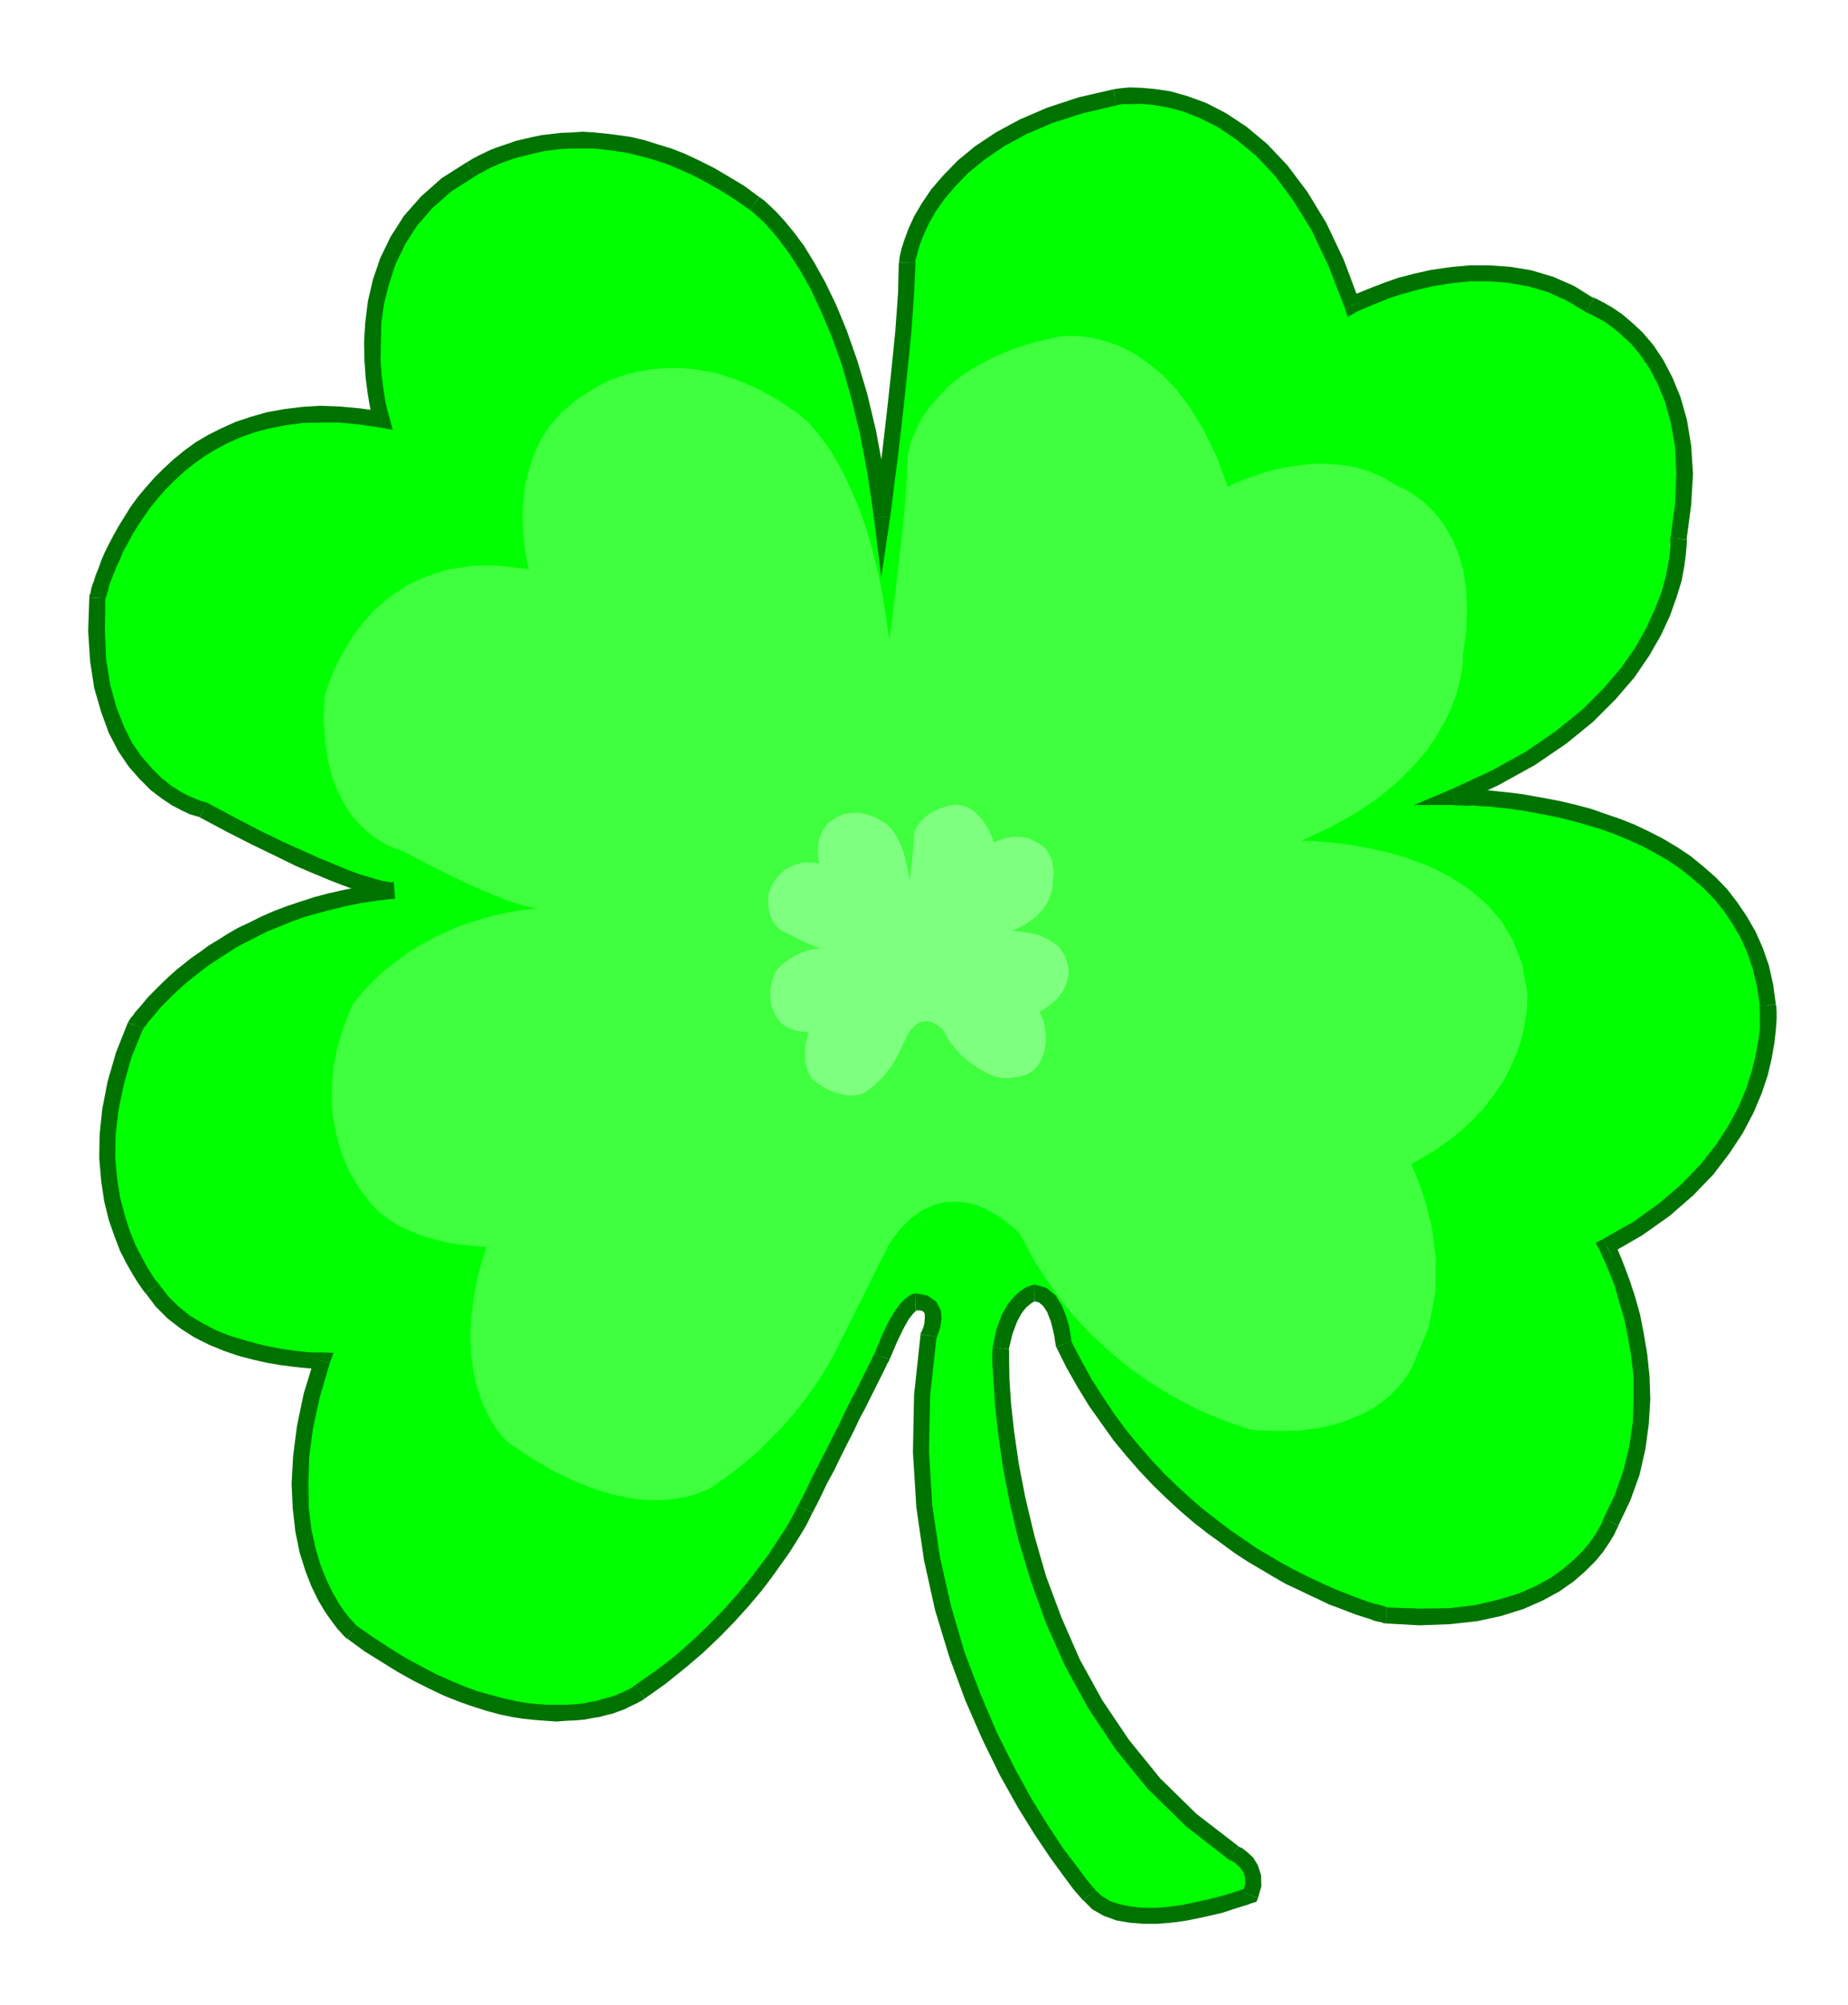 <svg xmlns="http://www.w3.org/2000/svg" width="4.842in" height="5.253in" fill-rule="evenodd" stroke-linecap="round" preserveAspectRatio="none" viewBox="0 0 4842 5253"><style>.pen1{stroke:none}.brush3{fill:#007200}</style><path d="m2854 4965 21 20 26 15 29 10 32 6 34 3h35l36-3 36-5 34-7 32-7 29-7 26-8 22-7 16-5 10-4 4-1 8-27-1-23-6-19-10-16-12-11-11-9-9-4-3-2-111-86-97-95-83-102-71-106-60-109-49-111-40-109-31-105-24-101-18-94-12-85-8-73-4-61-2-46v-39l10-44 13-35 14-25 15-18 14-12 11-7 8-3 3-1 22 6 18 15 13 21 10 25 7 25 4 21 2 15 1 6 27 53 28 50 30 48 31 45 32 44 33 40 34 39 34 36 35 34 35 32 35 30 36 28 35 26 34 24 34 23 34 20 32 19 32 18 31 15 29 14 28 13 26 12 24 9 23 9 21 8 18 6 16 5 13 4 11 3 8 2 4 2h2l87 4 79-2 70-8 62-14 55-17 48-21 42-23 35-25 29-25 25-25 19-23 15-22 11-18 7-14 4-9 1-3 31-65 23-65 15-64 9-64 3-62-1-60-6-57-9-53-10-49-13-45-12-40-13-34-11-27-9-20-6-13-2-4 82-47 70-50 60-52 51-53 41-53 34-52 27-51 21-50 15-46 10-42 7-39 4-33 1-27v-20l-1-13v-4l-7-50-11-48-15-44-18-41-22-38-24-36-26-33-29-30-31-27-32-26-34-23-36-21-36-19-37-17-37-15-37-13-37-12-37-10-36-9-35-7-33-6-33-6-30-4-28-3-26-3-24-1-21-2h-17l-14-1h-19l107-50 94-52 80-55 69-56 57-57 48-56 38-55 30-53 23-50 17-46 12-41 7-36 4-29 2-22v-19l12-89 4-81-4-72-11-65-16-57-20-49-23-44-25-37-26-31-27-25-25-21-23-16-20-11-15-8-10-5-4-1-51-31-52-23-54-16-53-9-53-4h-51l-50 5-47 7-44 10-41 11-36 12-30 12-25 10-19 8-12 6-4 2-42-110-45-95-49-80-50-67-52-55-52-43-51-34-49-25-47-18-44-12-39-6-34-3h-29l-21 1-13 2-5 1-90 21-80 26-70 30-61 33-52 35-44 36-36 37-31 36-24 35-19 33-14 31-10 26-7 23-4 16-2 11v4l-3 80-7 99-11 110-12 111-12 103-11 85-7 58-3 21-17-117-20-107-23-95-25-86-27-76-28-67-28-59-28-50-27-43-26-35-23-28-21-23-17-16-13-12-8-6-3-2-39-28-39-24-38-22-37-19-37-17-35-14-35-11-34-10-33-8-33-5-31-4-30-3-29-1-28 1-27 1-25 3-25 3-23 5-21 5-21 5-19 6-17 6-17 6-14 6-13 6-12 6-9 5-8 4-7 4-4 3-3 1-1 1-63 40-52 46-43 49-33 52-26 54-18 54-13 54-7 53-2 51v47l3 43 5 38 5 31 5 23 4 15 1 5-56-8-53-5-51-1-47 2-46 6-43 8-40 11-38 13-36 16-33 17-32 19-29 21-27 22-25 23-24 24-21 24-20 24-18 25-16 25-15 24-13 24-12 22-10 22-9 20-7 19-7 17-5 15-4 13-3 11-2 8-2 4v2l-2 87 4 77 11 69 17 60 20 53 23 45 26 38 28 32 27 27 27 21 26 17 23 12 20 9 15 5 10 3 3 1 73 39 66 34 60 29 53 25 46 20 41 17 35 14 30 11 25 8 21 6 17 4 13 2 9 2h11l-44 5-42 6-41 8-39 9-38 10-36 11-35 12-33 13-31 13-30 15-29 14-27 15-25 16-24 15-23 16-21 15-20 16-19 15-17 15-16 15-14 14-13 13-12 12-10 12-9 11-8 9-7 8-5 8-5 5-3 5-1 2-1 1-31 77-21 74-14 70-7 65-1 61 5 57 8 52 12 47 14 42 15 38 16 31 15 27 13 21 10 15 7 9 3 3 25 33 29 29 33 26 34 21 37 19 37 15 37 12 37 10 35 8 33 6 30 4 26 3 21 2 17 1h14l-27 90-18 84-10 77-3 71 2 64 7 59 11 52 14 46 16 40 17 35 17 29 16 23 14 18 12 13 7 8 3 2 45 32 44 28 42 26 42 23 39 20 39 18 37 15 36 13 34 10 33 9 32 7 30 5 29 3 28 2 26 1 25-1 23-1 22-2 20-4 19-3 17-5 16-4 15-5 13-5 11-5 10-5 9-4 7-4 5-3 4-3 2-1 1-1 54-38 51-40 46-40 43-41 39-40 36-40 32-38 28-37 25-34 21-31 18-28 15-24 11-20 8-15 4-9 2-3 19-37 18-38 19-36 18-36 17-34 17-33 15-32 15-29 14-27 12-24 11-22 9-18 7-14 5-11 4-7 1-2 20-48 17-35 15-26 13-17 10-10 7-6 4-2h2l24 4 14 10 7 14 1 16-2 17-4 14-4 10-2 4-17 156-3 149 9 144 20 136 29 129 36 121 42 112 44 102 46 93 46 83 44 71 40 60 35 47 26 35 18 21 6 7z" class="pen1" style="fill:#0f0"/><path fill-rule="nonzero" d="m3256 4957 13-12-4 1-10 4-15 5-22 7-25 7-28 7-32 7-33 7-35 5-34 3h-35l-32-3-29-6-25-8-22-13-18-16-32 26 24 24 30 17 33 12 35 6 36 3h35l38-3 37-5 35-7 32-7 30-7 27-9 22-7 17-5 10-4 4-1 13-12-13 12 9-3 4-9z" class="pen1 brush3"/><path fill-rule="nonzero" d="m3220 4872 4 2 2 1 7 3 8 7 9 8 8 12 4 13 1 17-7 22 40 16 9-32-1-29-8-25-12-20-15-14-14-11-11-5-4-3 4 2-24 36 2 1 2 1z" class="pen1 brush3"/><path fill-rule="nonzero" d="M2601 3529v3l-1 10v29l3 47 4 61 8 74 12 86 18 95 24 102 32 106 40 111 50 112 61 111 72 108 84 103 99 97 113 88 24-36-109-84-95-93-82-101-70-104-59-107-48-110-40-107-30-104-24-100-18-93-12-84-8-72-4-61-1-45v-29l-1-10v3z" class="pen1 brush3"/><path fill-rule="nonzero" d="m2710 3365-3 1-7 2-11 4-14 9-16 14-18 21-16 28-14 38-10 47 42 6 10-41 12-32 12-22 12-15 12-10 8-5 5-2h-1l-3 1v-44l-1 1h-2z" class="pen1 brush3"/><path fill-rule="nonzero" d="m2806 3512 2 8-1-8-2-15-4-23-8-27-11-27-16-26-24-20-32-9v44l12 3 12 10 10 16 9 23 6 23 4 19 2 15 1 4 2 8-2-8v4l2 4z" class="pen1 brush3"/><path fill-rule="nonzero" d="M3633 4211h3v1l-4-2-9-3-10-3-13-3-16-5-17-6-21-8-23-9-23-9-25-11-28-13-29-14-30-15-31-17-32-19-34-20-33-23-34-23-34-26-36-28-34-29-34-31-35-34-33-35-34-39-32-39-32-43-30-45-30-47-27-49-27-52-38 18 27 54 29 51 30 49 32 45 32 45 34 41 34 39 35 37 35 34 36 33 36 31 36 28 36 26 34 25 35 23 34 20 32 19 33 19 32 15 29 14 28 13 27 13 25 9 23 9 21 8 19 6 16 5 13 5 12 3 7 1 4 2 4 1h3z" class="pen1 brush3"/><path fill-rule="nonzero" d="m4202 3977-1 3-1 2-3 8-7 13-10 17-14 20-18 22-23 23-28 24-33 24-40 22-46 20-53 16-60 14-68 8-78 1-86-3-2 42 88 5 80-3 72-8 64-14 57-18 50-22 44-24 37-26 30-26 27-27 20-24 16-24 12-19 7-15 5-10 1-4-1 3z" class="pen1 brush3"/><path fill-rule="nonzero" d="m4200 3246-9 29 2 3 5 13 9 19 11 26 13 33 11 40 13 44 10 47 9 52 6 56v59l-2 60-9 62-15 62-22 63-30 63 38 20 32-67 24-67 15-66 9-66 4-64-2-61-6-58-9-54-10-51-13-46-13-40-13-35-11-28-9-21-7-13-2-5-9 29-20-38-19 10 10 19z" class="pen1 brush3"/><path fill-rule="nonzero" d="m4611 2635-1 3 1 12v46l-4 31-7 38-10 41-14 44-20 48-26 49-33 51-40 51-50 52-58 50-68 49-81 46 20 38 83-48 72-51 62-54 52-54 42-55 35-53 28-53 22-52 16-48 10-43 7-40 4-35 2-28v-20l-1-14-1-5z" class="pen1 brush3"/><path fill-rule="nonzero" d="m3802 2068 8 41 2 1h17l14 1 16-1 21 2 24 1 25 3 28 3 29 4 33 6 32 6 35 7 35 9 36 10 37 11 36 13 36 15 36 16 35 19 35 20 32 22 31 25 30 26 28 29 25 31 23 35 21 36 17 39 14 42 11 46 7 49 42-4-7-51-11-50-16-46-19-43-23-40-25-37-27-35-30-31-32-28-33-27-36-24-37-22-37-19-38-18-38-15-38-13-37-13-38-10-37-9-35-7-34-6-33-6-31-4-28-3-27-3-24-1-21-2-18-1-14-1h-17l-2 1 8 41-16-40-97 41h105z" class="pen1 brush3"/><path fill-rule="nonzero" d="M4377 1408v4l-1 4 1 13-2 21-4 28-7 34-11 40-17 44-22 48-29 52-37 53-47 55-55 55-68 55-78 54-92 51-106 49 16 40 108-51 96-53 82-56 70-57 59-59 49-57 39-57 31-54 24-52 17-48 13-42 7-38 4-30 2-23 1-15-1-6v4l-42-6-1 2 1 2z" class="pen1 brush3"/><path fill-rule="nonzero" d="m4153 816 5 3 3 1 8 4 15 8 19 10 21 15 24 20 26 24 24 29 24 35 22 42 19 47 15 54 11 63 3 70-3 80-12 87 42 6 12-91 5-82-5-74-11-67-17-60-21-51-24-46-26-39-28-33-28-26-26-22-25-17-21-12-15-8-12-6-5-1 5 3-24 34 2 2 3 1z" class="pen1 brush3"/><path fill-rule="nonzero" d="m3523 805 30 13 3-2 12-5 18-8 25-10 29-12 35-11 40-11 43-10 45-7 49-5h50l51 4 51 9 51 15 49 22 49 29 24-34-53-33-55-24-57-17-55-9-55-4h-52l-51 5-49 7-45 10-42 11-37 13-31 12-25 10-20 8-12 7-5 2 30 13-40 12 8 25 22-12z" class="pen1 brush3"/><path fill-rule="nonzero" d="m2925 276 4-1 11-2h20l28-1 33 3 37 6 42 11 45 18 46 23 49 33 50 41 51 54 48 65 48 78 44 93 42 108 40-12-42-112-46-97-50-82-52-69-53-56-54-45-53-35-52-27-49-18-46-13-41-6-35-3-30-1-22 2-15 2-6 1z" class="pen1 brush3"/><path fill-rule="nonzero" d="m2399 688-1 2v-4l2-9 4-15 6-21 10-25 13-29 18-32 23-33 30-35 34-35 43-35 50-34 59-32 68-29 78-25 89-21-8-42-91 21-82 27-72 31-63 34-54 36-45 37-38 39-32 37-25 37-20 34-15 33-10 27-8 25-4 17-2 13v4l-1 2z" class="pen1 brush3"/><path fill-rule="nonzero" d="M2290 1357h42l3-21 7-58 11-85 12-103 12-111 11-111 7-99 4-81h-44l-2 79-7 99-11 109-12 111-12 103-11 85-7 58-3 21h42l-42 4 19 155 23-155z" class="pen1 brush3"/><path fill-rule="nonzero" d="m1965 550 1 1 2 1 6 5 13 12 16 15 20 22 22 27 25 34 27 42 27 48 27 58 28 66 27 75 24 85 23 94 20 106 17 116 42-4-17-118-20-108-23-96-26-87-27-77-28-68-29-60-29-52-27-44-27-36-24-29-22-24-18-17-13-12-10-7-4-3 1 1z" class="pen1 brush3"/><path fill-rule="nonzero" d="m1243 463 2-1h-2l4-1 5-4 6-3 8-4 9-5 11-6 12-5 13-6 17-6 16-6 18-5 21-5 20-5 22-5 24-3 24-3 26-1h56l29 3 30 4 32 5 32 8 33 9 34 11 34 14 36 16 36 19 37 21 38 24 39 27 24-34-39-29-40-24-39-23-38-19-38-18-36-14-36-11-35-11-34-8-34-5-32-4-31-3-30-2-28 2-28 1-26 3-26 3-24 5-22 5-21 5-20 7-18 6-17 6-15 6-14 7-13 6-9 5-8 4-8 5-3 2-2 1-4 2 2-1z" class="pen1 brush3"/><path fill-rule="nonzero" d="m996 1120 24-27-1-4-4-14-5-22-5-31-5-37-3-41 1-47 1-50 7-50 13-52 17-52 25-52 31-49 41-47 50-44 60-38-20-38-66 42-54 48-45 51-35 55-27 56-19 56-13 56-7 56-3 52 1 47 3 45 5 39 5 31 5 24 4 16 1 6 24-27-6 42 33 6-9-33z" class="pen1 brush3"/><path fill-rule="nonzero" d="M276 1567v3h-1l2-4 3-9 3-10 3-13 5-14 7-17 7-18 9-19 9-22 12-21 12-23 15-24 16-24 17-24 19-23 20-23 24-24 24-22 26-21 28-20 30-18 32-17 34-15 37-13 38-10 42-8 44-6 46-1h50l52 5 55 8 6-42-57-8-54-5-52-2-48 3-48 6-44 8-42 12-39 13-38 17-34 17-34 20-30 22-28 23-26 24-24 24-22 25-21 25-19 26-16 26-15 24-14 25-12 23-11 22-9 21-7 20-7 17-5 16-5 13-3 12-1 7-2 4-1 4v3z" class="pen1 brush3"/><path fill-rule="nonzero" d="m543 2103-6-2h-1l-10-3-13-5-19-8-21-11-25-16-25-20-25-25-27-31-25-36-21-42-20-51-16-58-11-67-3-75 1-86-42-2-3 88 5 79 11 71 18 62 20 55 25 48 27 40 29 33 29 29 29 22 27 18 25 13 21 10 17 5 10 3 5 2-6-2 20-38-3-1-3-1z" class="pen1 brush3"/><path fill-rule="nonzero" d="m1034 2354-3-42 1-1h-4l-4 1-8-2-12-2-16-4-20-6-24-7-30-11-34-14-41-17-45-20-53-24-60-29-65-34-73-39-20 38 73 39 67 34 60 29 53 26 47 20 41 17 36 14 30 11 26 9 22 6 18 4 14 2 10 2 8 1h4l3-1-3-42z" class="pen1 brush3"/><path fill-rule="nonzero" d="m375 2695-2 3h1l2-4 1-2 5-5 5-8 6-7 8-9 9-11 10-12 11-11 13-13 14-14 15-14 17-15 18-14 20-16 20-15 23-15 23-15 25-16 26-14 28-14 30-15 30-12 32-13 34-12 35-10 38-10 38-9 40-8 41-6 43-5-2-42-45 5-43 6-42 8-40 9-38 10-37 12-36 12-34 13-32 14-30 15-30 14-28 16-25 16-25 15-23 17-22 15-20 16-20 16-17 15-17 16-14 14-13 13-13 13-10 12-9 11-8 9-8 9-5 8-5 5-5 8-1 2-2 3z" class="pen1 brush3"/><path fill-rule="nonzero" d="m417 3365-2-3-3-3-6-7-9-14-13-21-14-26-15-29-15-37-13-41-12-45-8-50-5-55 1-60 7-63 14-68 20-72 31-76-40-16-31 78-22 76-14 72-7 67-1 62 5 59 8 54 12 49 15 43 15 39 17 33 16 28 13 21 11 16 8 11 3 3-2-3z" class="pen1 brush3"/><path fill-rule="nonzero" d="m864 3571-20-28h-30l-20-2-26-3-29-4-32-6-34-8-36-10-36-11-35-14-36-19-32-19-31-25-27-27-23-30-36 22 27 36 31 31 35 27 36 23 38 19 39 16 38 13 38 10 36 8 34 6 31 4 26 3 22 2 18 2h14l-20-28 40 12 10-27-30-1z" class="pen1 brush3"/><path fill-rule="nonzero" d="m934 4259 2 1-2-1-6-7-12-13-13-16-15-22-16-28-16-33-16-39-13-44-11-50-7-57-1-63 2-70 10-75 18-82 26-89-40-12-28 91-18 86-10 79-4 72 3 65 7 61 11 54 15 48 16 41 18 37 18 30 17 24 15 20 12 13 8 9 4 3 2 1z" class="pen1 brush3"/><path fill-rule="nonzero" d="m1665 4414-1 1-2 1-4 3-4 3-5 3-9 4-10 5-10 4-12 5-14 4-15 4-16 5-18 3-20 4-20 2-22 1h-50l-28-2-28-3-28-5-31-7-33-9-33-9-35-13-36-15-38-17-38-20-41-22-42-26-43-28-45-31-24 34 45 33 45 28 42 26 43 24 40 20 40 19 38 15 37 13 35 11 33 9 33 7 32 5 30 3 28 2 27 2 25-2 24-1 24-2 20-4 20-3 18-5 17-4 16-6 14-5 12-6 10-5 9-4 9-5 6-3 4-3 2-1 2-2-1 1z" class="pen1 brush3"/><path fill-rule="nonzero" d="m2091 3945-2 3-4 9-8 14-10 19-15 24-18 27-20 31-25 33-28 37-31 37-35 39-39 40-42 40-45 40-51 39-53 37 24 36 55-39 51-41 47-40 44-42 39-40 37-41 33-39 28-37 25-35 22-31 18-29 15-24 12-21 8-16 4-9 2-3z" class="pen1 brush3"/><path fill-rule="nonzero" d="m2291 3547 1-2-1 1-4 8-5 11-7 14-9 18-11 22-12 24-14 26-15 30-15 32-17 33-17 34-18 35-19 37-18 38-19 37 38 18 19-37 18-38 19-35 18-37 17-34 17-33 15-32 15-28 14-28 12-24 11-22 9-18 7-14 5-11 4-6 1-3 1-2z" class="pen1 brush3"/><path fill-rule="nonzero" d="m2399 3388-8 2-10 5-10 8-11 11-15 20-16 27-18 37-20 49 40 14 20-47 16-33 14-25 11-14 9-9 4-4-2 1-4 2z" class="pen1 brush3"/><path fill-rule="nonzero" d="m2454 3502-2 6 3-5 4-12 5-16 3-21-2-21-12-23-23-16-31-6v44l17 2 5 4 2 5v11l-1 13-3 12-4 8-1 3-2 6 2-6-2 3v3z" class="pen1 brush3"/><path fill-rule="nonzero" d="M2870 4952v-1l-6-7-17-20-26-35-35-46-39-59-44-71-45-82-46-92-43-101-42-110-35-120-29-127-20-135-9-142 3-148 17-154-42-6-17 158-3 150 9 146 20 137 29 131 37 122 42 114 45 103 46 94 47 84 44 71 41 61 35 48 26 35 19 22 6 7v-1z" class="pen1 brush3"/><path d="m2673 3234 40 74 44 67 46 61 49 53 51 48 50 42 50 36 49 31 46 26 43 22 39 17 34 13 28 10 21 7 13 4 5 1 63 3 56-1 51-6 45-10 39-13 35-15 30-16 25-18 21-18 18-18 14-17 10-15 8-13 5-10 3-7 1-2 39-94 17-92 1-88-10-79-17-68-18-53-14-34-6-12 59-34 51-36 43-37 36-38 30-39 25-37 19-37 15-36 11-33 7-30 5-28 3-24 1-19v-15l-1-9v-3l-13-70-24-62-32-53-40-45-46-38-50-32-52-26-54-20-53-16-51-11-48-9-42-5-36-3-27-2h-24l77-36 68-38 58-39 49-41 41-41 35-40 27-40 22-38 17-36 12-33 8-30 6-26 3-21 1-16v-13l9-64 2-58-3-52-7-47-12-41-14-35-17-31-18-27-19-22-19-19-18-14-17-12-14-8-11-6-7-3-3-1-37-22-37-17-39-12-38-6-38-3h-37l-36 4-34 5-32 7-29 8-26 9-22 8-18 7-14 6-8 5-3 1-30-80-33-68-35-58-36-48-37-39-38-31-36-25-36-18-34-13-31-8-29-5-24-2h-21l-15 1-10 1-3 1-65 15-57 19-50 22-44 23-37 25-32 26-26 27-22 26-18 25-13 24-10 22-8 19-4 16-3 13-2 7v3l-2 57-5 72-8 79-9 80-9 74-7 61-6 42-2 15-12-84-14-77-17-69-18-62-19-54-21-49-20-42-20-36-19-31-19-25-17-21-14-16-13-12-9-8-6-5-2-1-56-38-54-29-52-22-50-16-47-9-44-5h-41l-38 3-34 6-31 7-26 9-22 8-18 9-12 7-8 4-3 2-45 29-38 33-31 35-24 37-18 39-13 40-9 39-5 38-2 37 1 34 2 31 3 26 4 23 3 17 3 10 1 4-79-9h-70l-64 10-56 18-50 23-44 29-38 32-32 35-27 35-22 36-18 33-14 30-10 26-7 20-4 13-1 5-2 62 4 56 8 50 11 43 15 38 17 32 18 28 20 23 20 19 19 15 19 12 16 9 14 6 11 4 7 2 3 1 53 28 47 24 43 21 38 18 34 15 29 12 25 10 22 8 18 6 15 4 12 3 9 2 7 1h8l-62 8-58 12-53 16-48 17-45 21-40 21-35 22-32 23-28 22-23 21-20 20-16 17-12 15-9 11-5 7-2 3-22 55-16 53-10 50-4 47-1 44 3 41 7 37 8 34 10 31 11 26 11 23 11 19 9 15 8 11 5 7 2 2 18 24 21 21 23 18 25 16 26 13 27 11 27 9 26 7 25 6 24 4 22 3 18 2 16 1 12 1h10l-19 65-13 60-7 56-3 51 2 46 5 42 8 38 10 33 11 29 13 25 12 21 11 17 11 13 8 9 5 5 2 2 64 43 60 35 57 27 53 20 48 14 45 9 40 4h37l32-3 29-5 24-6 20-8 15-6 11-6 7-4 2-2 39-28 36-28 34-29 31-30 28-29 26-28 23-28 20-26 18-25 15-22 13-20 11-18 8-14 5-10 4-7 1-2 27-54 26-52 24-48 22-44 18-37 15-28 9-19 3-6 29-39 30-29 30-21 30-13 29-7 29-1 27 3 26 7 24 10 21 12 20 12 16 13 14 11 10 9 6 7 2 2z" class="pen1" style="fill:#3fff3f"/><path d="m2469 2696 21 35 24 29 25 22 25 17 22 12 18 8 13 4 4 1h29l24-4 18-6 14-9 10-9 6-8 3-6 1-2 10-23 4-23v-22l-2-20-4-17-5-13-4-8-1-3 27-18 20-18 14-19 9-19 4-16 2-12v-12l-9-33-18-25-24-17-27-12-26-6-22-4-16-1h-6l36-18 27-20 19-21 12-19 7-18 4-13 1-10v-3l3-31-3-24-6-19-9-15-9-10-9-6-7-4-2-1-19-10-19-4-18-1-17 2-16 4-11 4-8 4-3 1-16-37-18-26-18-18-18-11-17-5-13-2-9 1h-3l-31 9-23 11-17 13-12 13-8 12-5 10-2 7v3l-2 32-4 40-4 34-2 14-7-40-8-33-10-26-10-19-10-14-8-9-5-5-2-2-28-17-25-9-23-4-19 1-17 3-12 5-7 3-3 2-21 15-13 19-8 19-4 19v18l1 15 2 9 1 4-37-2-30 7-24 13-17 16-13 18-8 16-4 12-1 4v30l5 23 8 17 10 13 10 9 8 5 7 2 2 1 25 13 20 10 16 7 12 4 8 3 5 1h4l-30 5-25 8-21 11-17 11-13 11-9 9-5 7-2 2-9 27-4 24 1 22 3 17 6 15 5 10 4 7 2 2 10 11 12 8 13 6 13 4 12 2 11 1 6 1h3l-8 31-2 27 1 22 5 18 6 13 6 10 4 5 2 2 31 20 27 11 24 6 19 1 15-2 11-3 7-4 2-1 19-14 16-15 13-14 11-14 9-11 5-10 4-6 1-2 7-13 6-13 6-13 6-11 4-9 4-7 2-4 1-2 15-17 15-8 14-2 14 3 11 5 9 6 6 5 2 2z" class="pen1" style="fill:#7fff7f"/></svg>
